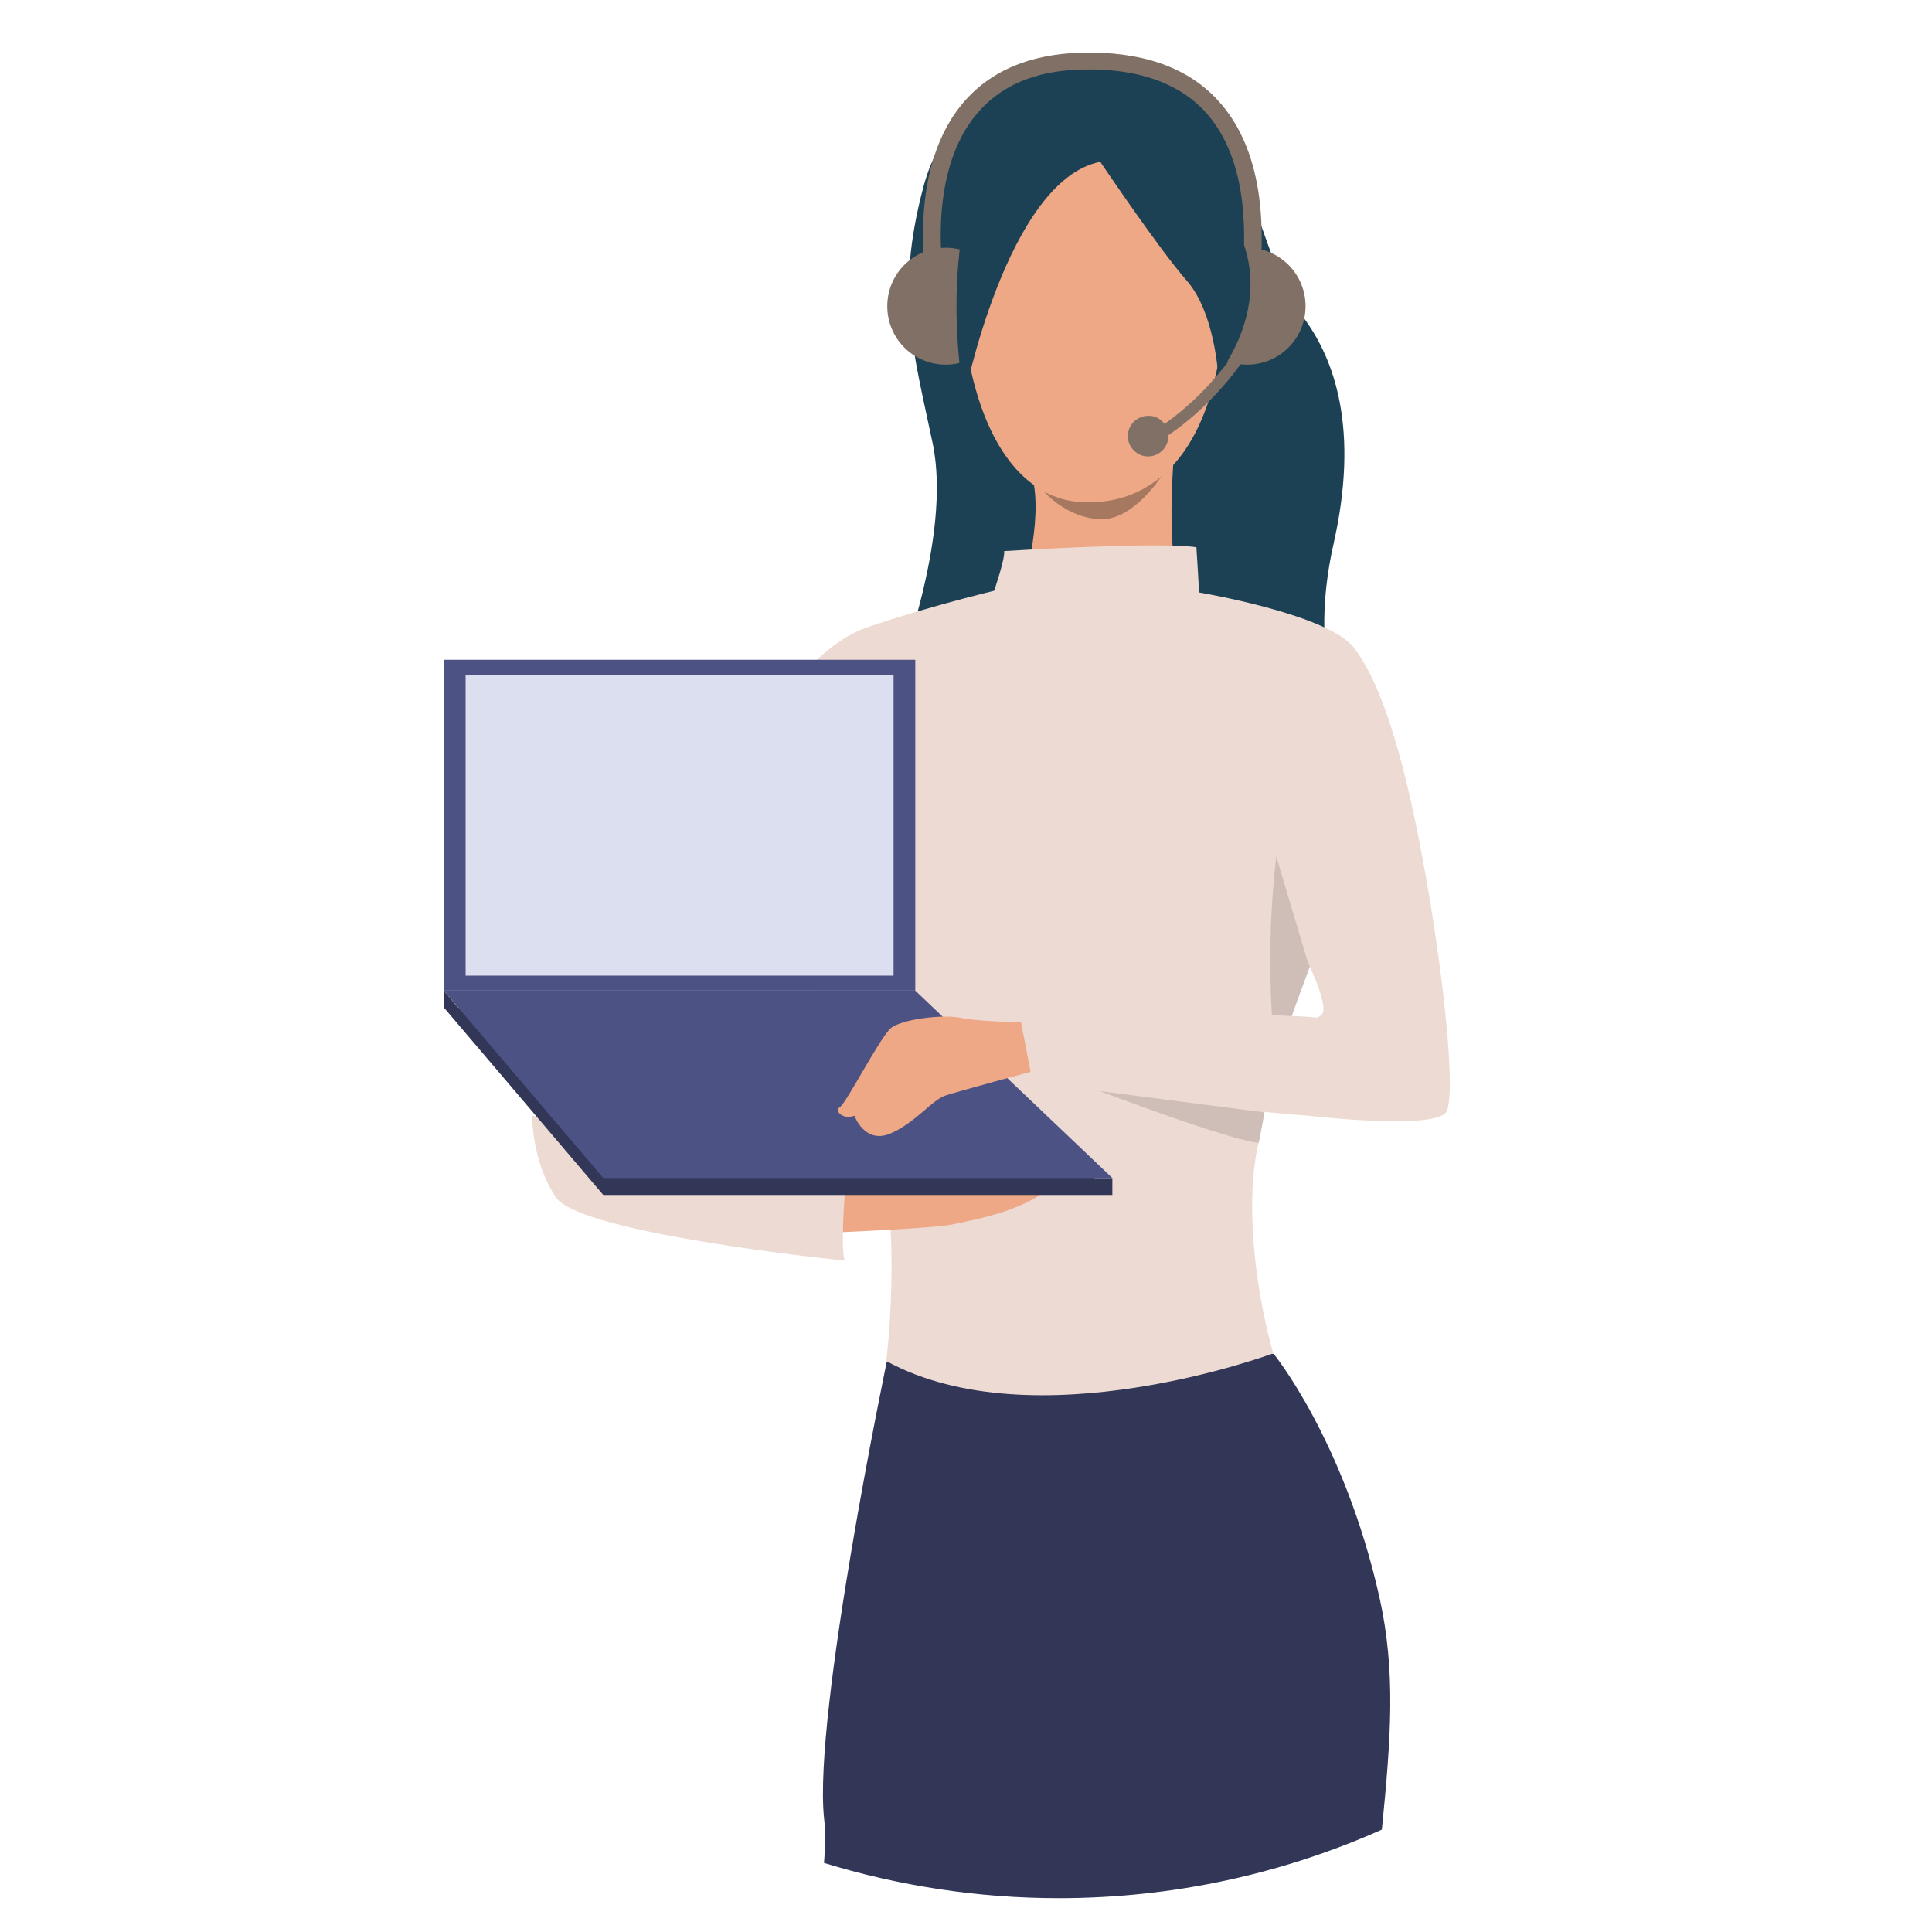 <?xml version="1.0" encoding="UTF-8"?>
<!-- Generator: Adobe Illustrator 28.0.0, SVG Export Plug-In . SVG Version: 6.00 Build 0)  -->
<svg xmlns="http://www.w3.org/2000/svg" xmlns:xlink="http://www.w3.org/1999/xlink" version="1.0" x="0px" y="0px" viewBox="0 0 400 400" style="enable-background:new 0 0 400 400;" xml:space="preserve">
<style type="text/css">
	.st0{display:none;}
	.st1{clip-path:url(#SVGID_00000052092177547902894900000001377334431979759241_);enable-background:new    ;}
	.st2{opacity:0.7;}
	.st3{fill:url(#SVGID_00000078743218470323225590000018114002075229921704_);}
	.st4{fill:#FFFFFF;}
	.st5{fill:#FF0000;}
	.st6{fill:none;stroke:#FF0000;stroke-width:5;stroke-miterlimit:10;}
	.st7{clip-path:url(#SVGID_00000054256421116130678560000011144856107251261861_);enable-background:new    ;}
	.st8{fill:url(#SVGID_00000015313327715038941060000012281348987809575555_);}
	.st9{display:none;opacity:0.42;fill:#E00000;}
	.st10{fill:#EEA886;}
	.st11{fill:#BD3939;}
	.st12{fill:#EDDAD3;}
	.st13{fill:#4C5285;}
	.st14{fill:#FCCCA2;}
	.st15{fill:#323657;}
	.st16{fill:#A77860;}
	.st17{fill:#CFBEB8;}
	.st18{fill:#807066;}
	.st19{fill:#E2E3ED;}
	.st20{fill:#292C47;}
	.st21{fill:#DBD8E3;}
	.st22{fill:#1D2033;}
	.st23{fill:#434343;}
	.st24{fill:#EEA987;}
	.st25{fill:#E8734D;}
	.st26{fill:#C4C1CC;}
	.st27{fill:#1C4154;}
	.st28{fill:#4D5285;}
	.st29{fill:#DBDFF0;}
	.st30{fill:#D44040;}
	.st31{fill:#3A4066;}
	.st32{clip-path:url(#SVGID_00000181078682694993481540000004491960421532734864_);enable-background:new    ;}
	.st33{fill:url(#SVGID_00000109021081084955990980000013011194838898655114_);}
	.st34{fill:#0E1211;}
	.st35{fill:#FF1744;}
	.st36{fill:#D50000;}
	.st37{fill:#FF8B6B;}
	.st38{fill:none;stroke:#A2182F;stroke-linecap:round;stroke-linejoin:round;stroke-miterlimit:10;}
	.st39{fill:#FFF9EB;}
	.st40{fill:none;stroke:#37474F;stroke-miterlimit:10;}
	.st41{fill:#9E362F;}
	.st42{fill:#FFAF99;}
	.st43{fill:#FEFFFF;}
	.st44{fill:#E04B3A;}
	.st45{fill:#C43A2D;}
	.st46{fill:none;stroke:#9E362F;stroke-linecap:round;stroke-linejoin:round;stroke-miterlimit:10;}
	.st47{fill:none;stroke:#ECEFF1;stroke-linecap:round;stroke-linejoin:round;stroke-miterlimit:10;}
	.st48{fill:none;stroke:#CFD8DC;stroke-linecap:round;stroke-linejoin:round;stroke-miterlimit:10;}
	.st49{fill:none;stroke:#69241F;stroke-linecap:round;stroke-linejoin:round;stroke-miterlimit:10;}
	.st50{fill:#78909C;}
	.st51{fill:#37474F;}
	.st52{fill:#263238;}
	.st53{fill:#3E493B;}
	.st54{fill:none;stroke:#2E382D;stroke-miterlimit:10;}
	.st55{fill:#3C3B5F;}
	.st56{fill:#30304F;}
	.st57{fill:#FFB299;}
	.st58{fill:#8C5433;}
	.st59{fill:#A96640;}
	.st60{fill:#CD7B4B;}
	.st61{fill:#EE8D87;}
	.st62{fill:#E5ECF2;}
	.st63{fill:#5B5B90;}
	.st64{fill:#4E3321;}
	.st65{fill:#422C20;}
	.st66{fill:#31314F;}
	.st67{fill:#FDF1EA;}
	.st68{fill:#DECEEB;}
	.st69{fill:#69432D;}
	.st70{fill:#FF6004;}
	.st71{fill:#433927;}
	.st72{fill:#FFA36E;}
	.st73{fill:#C6B7AC;}
	.st74{fill:#E5DED8;}
	.st75{fill:#B4A192;}
	.st76{fill:#6C4729;}
	.st77{fill:#696152;}
	.st78{fill:#C38654;}
	.st79{fill:#BCAA9D;}
	.st80{fill:#AEAAA2;}
	.st81{fill:#E7D33C;}
	.st82{fill:#F0E2D6;}
	.st83{fill:#CD9B71;}
	.st84{fill:#D6CBC3;}
	.st85{fill:none;stroke:#FFFFFF;stroke-miterlimit:10;}
</style>
<g id="Livello_1" class="st0">
</g>
<g id="Samples">
</g>
<g id="ORIGIN">
	<g id="BG">
	</g>
	<g id="Livello_3">
	</g>
	<g id="Livello_2">
	</g>
</g>
<g id="_x31_">
	<g id="BG_copia">
	</g>
	<g id="Livello_3_copia">
	</g>
	<g id="Livello_2_copia">
	</g>
	<g>
		<path class="st9" d="M383.6,228.5c0,67-40.1,124.7-97.6,150.3c-20.4,9.1-43.1,14.2-66.9,14.2c-16.9,0-33.3-2.6-48.6-7.3    C103.4,365,54.7,302.4,54.7,228.5c0-90.8,73.6-164.5,164.5-164.5C310,64.1,383.6,137.7,383.6,228.5z"></path>
		<g>
			<path class="st15" d="M286.1,378.8c-20.4,9.1-43.1,14.2-66.9,14.2c-16.9,0-33.3-2.6-48.6-7.3c0.3-3.6,0.3-6.8,0-9.4     c-2.2-21.6,13-94.4,13-94.4l80.1-1.6c0,0,14.6,17.9,21.9,50.4C289,346,288,359.7,286.1,378.8z"></path>
			<g>
				<path class="st27" d="M227.8,12.7c0,0,20.2-2.1,27.4,17.4c7.3,19.5,8.9,27.8,15,36.1c6,8.3,11.3,22.5,5.9,46.4      c-5.4,23.9,2.3,37,2.3,37l-46.2-9.1l-46.8,0.2c0,0,11.8-29.4,7.7-48.9c-4.1-19.5-7.7-31.1-2-52.8      C196.8,17.1,216.8,13.5,227.8,12.7z"></path>
				<path class="st10" d="M242.9,96.3c0,0-1.7,21.5,2.4,28c4.1,6.4-3.5,15.2-19.4,12.2c-15.8-3-14.9-12-14.9-12      c0.1-0.5,4.6-14.2,3.1-23.9C212.5,90,242.9,96.3,242.9,96.3z"></path>
				<path class="st12" d="M260.6,236.5c-2.7,11.2-1.2,28.6,3,43.7c0,0-49.3,18.4-80.1,1.6c0,0,3.3-26.8-1.6-44      c-4.9-17.3-30.6-77.5-30.6-77.5S165,135,179.2,130c14.2-4.9,30.4-8.6,30.4-8.6h33.6c0,0,22.1,5.8,27.1,7.3l3.3,57.3      c0,0-6.2,23.1-9.5,33.1c-0.8,2.5-1.6,7.1-2.3,11.1C261.3,232.9,260.9,235.2,260.6,236.5z"></path>
				<path class="st10" d="M172.2,255.2c0,0,21.6-0.9,25-1.7c3.4-0.8,22.1-3.6,23.4-13.3c1.4-9.7-48.4,3.4-48.4,3.4V255.2z"></path>
				<path class="st12" d="M174.9,247.3c0,0-0.9,11.3,0,13.7c0,0-54.7-5.5-59.8-13.1c-5.1-7.6-4.9-16.9-4.9-16.9L174.9,247.3z"></path>
				<path class="st12" d="M205.8,122.4c0,0,2.3-6.7,2.1-8.3c0,0,31.7-2,39.8-0.8c0,0,0.6,9,0.6,11      C248.2,126.4,211.5,132.5,205.8,122.4z"></path>
				<path class="st17" d="M271.4,199.6c0,0-3.9,10.2-7.2,20.2c-3.3-27.9,1.2-50.2,1.2-50.2C265.7,184.5,271.4,199.6,271.4,199.6z"></path>
				<g>
					<polygon class="st15" points="230.3,247.4 124.9,247.4 91.9,208.6 189.5,208.6      "></polygon>
					<rect x="91.9" y="136.6" class="st28" width="97.6" height="68.5"></rect>
					<rect x="96.4" y="139.8" class="st29" width="88.6" height="62.2"></rect>
					<polygon class="st15" points="230.3,243.9 230.3,247.4 221.8,243.9      "></polygon>
					<polygon class="st15" points="91.9,205.1 91.9,208.6 97,211.2      "></polygon>
					<polygon class="st28" points="230.3,243.9 124.9,243.9 91.9,205.1 189.5,205.1      "></polygon>
				</g>
				<g>
					<path class="st10" d="M211.2,211.6c0,0-8,0-12.5-0.9c-3.5-0.7-12.1,0.3-14.3,2.2c-2.2,1.9-9.2,15.5-10.5,16.3       c-1.3,0.8,0.7,2.7,3,1.8c0,0,2.1,5.9,7.4,3.7c5.2-2.2,8.8-7.1,11.5-7.9c2.7-0.9,18.7-5.2,18.7-5.2S215.3,210.2,211.2,211.6z"></path>
				</g>
				<path class="st12" d="M267.6,210.4c-5.9-0.4-15.4-1.1-23.3-1.1c-12.2-0.1-33.1,1.3-33.1,1.3l2.5,13c0,0,37,6,57.2,7.4v0      c0,0,26.7,3.1,28.6-0.9c2-4-0.7-29.5-5-52.5c-4.3-23-8.8-36.3-14.1-43.4c-5.3-7.1-32.5-11.6-32.5-11.6l22.9,76.7      c0,0,3.4,6.9,3.2,9.9c-0.1,0.9-0.7,1.3-1.5,1.5c-0.6-0.1-1.9-0.2-3.7-0.3L267.6,210.4z"></path>
				<path class="st17" d="M261.8,230.3c-0.5,2.6-0.9,5-1.2,6.3c-6.1-0.5-32.9-10.7-32.9-10.7L261.8,230.3z"></path>
				<path class="st16" d="M216.2,101.8c0,0,12.4,5.9,24.4-3.4c0,0-6,9.6-13.1,9.1C220.5,107,216.2,101.8,216.2,101.8z"></path>
				<path class="st18" d="M270.3,63.4c0,6.7-5.4,12.1-12.1,12.1c-6.7,0-12.1-5.4-12.1-12.1c0-6.7,5.4-12.1,12.1-12.1      C264.9,51.3,270.3,56.7,270.3,63.4z"></path>
				<path class="st18" d="M207.9,63.4c0,6.7-5.4,12.1-12.1,12.1c-6.7,0-12.1-5.4-12.1-12.1c0-6.7,5.4-12.1,12.1-12.1      C202.5,51.3,207.9,56.7,207.9,63.4z"></path>
				<g>
					<path class="st18" d="M192.2,60.9c-0.2-1-4.9-24.5,6.7-39c5.6-7,14-10.7,25-11c12.3-0.3,21.7,2.9,28,9.6       c11,11.6,9.5,30.3,8.9,37.3c-0.1,0.8-0.1,1.5-0.1,1.9l-3.6-0.1c0-0.5,0.1-1.2,0.1-2.1c0.5-6.6,2-24.1-7.9-34.6       c-5.6-5.9-14.1-8.8-25.3-8.5c-9.9,0.2-17.3,3.5-22.2,9.7c-10.6,13.3-6.1,35.9-6,36.1L192.2,60.9z"></path>
				</g>
				<path class="st10" d="M230.5,24.3c0,0,26.7,3.9,22.8,43.3c-3.9,39.4-27.5,36.3-29.1,36.3c-1.6,0-23.7,0.8-25.6-47.3      C198.7,56.5,197.8,21,230.5,24.3z"></path>
				<path class="st27" d="M227.8,33.5c0,0,12.1,18,17.9,24.6c5.8,6.6,6.5,19.5,6.5,19.5s9.8-11.9,5.7-25.8      c-4.1-13.9-13.7-40.9-38.2-32.6c-24.5,8.3-23,45.4-20.1,63.5C199.5,82.7,208.5,37.3,227.8,33.5z"></path>
				<g>
					<path class="st18" d="M240.1,91.3l-1.3-2c16.4-10.3,23-27.2,23-27.4l2.2,0.8C263.8,63.4,257.2,80.5,240.1,91.3z"></path>
				</g>
				<path class="st18" d="M241.9,90.3c0,2.3-1.9,4.2-4.2,4.2c-2.3,0-4.2-1.9-4.2-4.2c0-2.3,1.9-4.2,4.2-4.2      C240,86,241.9,87.9,241.9,90.3z"></path>
			</g>
		</g>
	</g>
</g>
<g id="_x31__copia">
	<g id="BG_copia_2">
	</g>
	<g id="Livello_3_copia_2">
	</g>
	<g id="Livello_2_copia_2">
	</g>
</g>
</svg>
